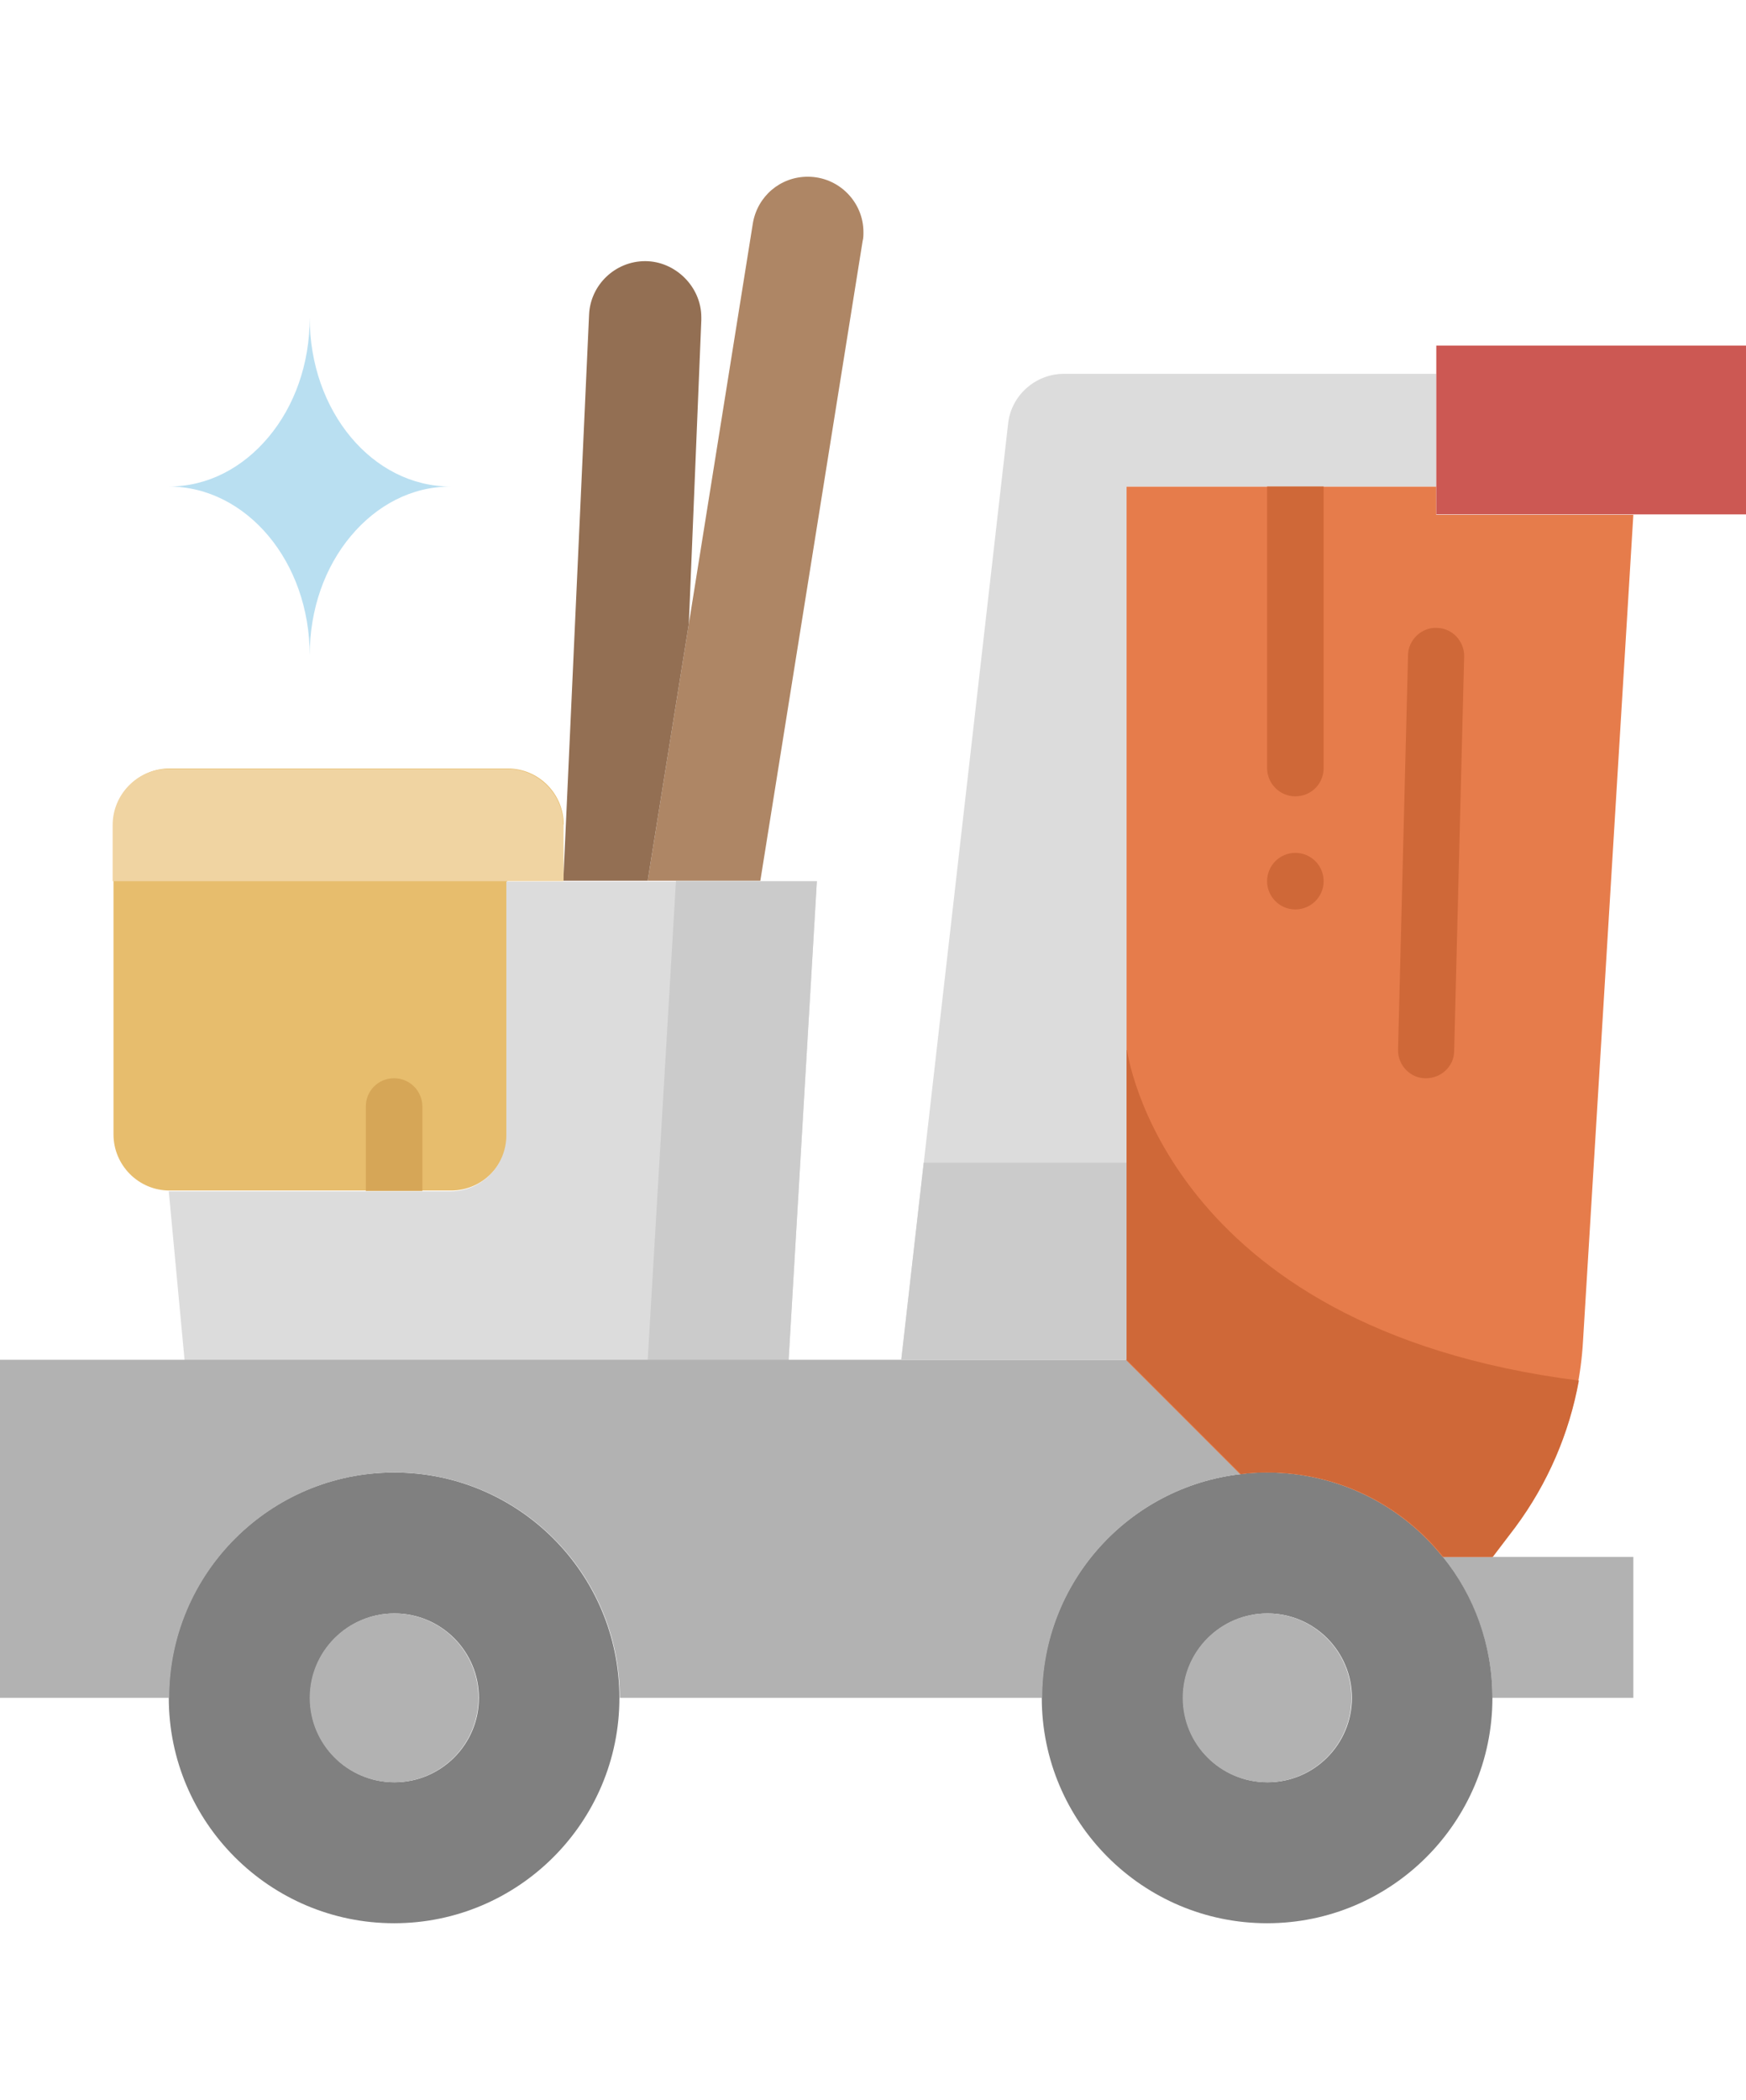 <?xml version="1.0" encoding="UTF-8"?> <svg xmlns="http://www.w3.org/2000/svg" xmlns:v="https://vecta.io/nano" id="Layer_1" version="1.1" viewBox="0 0 42 50.5"><path d="M16.57,15l1.54-9.63c.11-.65.66-1.12,1.32-1.12.75,0,1.34.61,1.34,1.33,0,.07,0,.15-.02.22l-2.46,15.38h-2.71l.99-6.18Z" fill="#ae8665"></path><path d="M16.87,7.64v.06l-.3,7.3-.99,6.18h-2.03l.62-13.61c.03-.72.63-1.29,1.35-1.29s1.35.61,1.35,1.35Z" fill="#936f53"></path><path d="M13.55,19.83v1.35h-1.35v6.1c0,.75-.61,1.35-1.35,1.35h-6.77c-.75,0-1.35-.61-1.35-1.35v-7.45c0-.75.61-1.35,1.35-1.35h8.13c.75,0,1.35.61,1.35,1.35Z" fill="#e7bd6d"></path><path d="M19.65,21.19l-.68,11.52H4.44l-.38-4.06h6.77c.75,0,1.35-.61,1.35-1.35v-6.1h7.45Z" fill="#dcdcdc"></path><path d="M18.29,21.19h-2.03l-.68,11.52h3.39l.68-11.52h-1.35Z" fill="#cbcbcb"></path><path d="M35.9,37.44h3.39v3.39h-3.39c0-1.28-.45-2.46-1.19-3.39h1.19Z" fill="#b2b2b2"></path><path d="M34.71,37.44c.75.93,1.19,2.11,1.19,3.39,0,2.99-2.43,5.42-5.42,5.42s-5.42-2.43-5.42-5.42c0-2.78,2.09-5.07,4.78-5.38.21-.03.42-.04.64-.04,1.71,0,3.24.79,4.23,2.03h0ZM32.52,40.83c0-1.12-.91-2.03-2.03-2.03s-2.03.91-2.03,2.03.91,2.03,2.03,2.03,2.03-.91,2.03-2.03Z" fill="gray"></path><circle cx="30.48" cy="40.83" r="2.03" fill="#b2b2b2"></circle><path d="M9.48,35.41c2.99,0,5.42,2.43,5.42,5.42s-2.43,5.42-5.42,5.42-5.42-2.43-5.42-5.42,2.43-5.42,5.42-5.42ZM11.52,40.83c0-1.12-.91-2.03-2.03-2.03s-2.03.91-2.03,2.03.91,2.03,2.03,2.03,2.03-.91,2.03-2.03Z" fill="gray"></path><circle cx="9.48" cy="40.83" r="2.03" fill="#b2b2b2"></circle><path d="M27.1,32.7l2.75,2.75c-2.7.31-4.78,2.6-4.78,5.38h-10.16c0-2.99-2.43-5.42-5.42-5.42s-5.42,2.43-5.42,5.42H0v-8.13h27.1Z" fill="#b2b2b2"></path><path d="M31.16,11.7h3.39v.68h4.74l-1.21,19.86c-.09,1.63-.67,3.18-1.65,4.49l-.54.71h-1.19c-.99-1.24-2.51-2.03-4.23-2.03-.22,0-.43.01-.64.04l-2.75-2.75V11.7h4.06Z" fill="#e67c4b"></path><path d="M34.55,8.99v2.71h-7.45v21h-5.42l2.57-22.51c.07-.68.66-1.2,1.34-1.2h8.96Z" fill="#dcdcdc"></path><path d="M42,8.31v4.06h-7.45v-4.06h7.45Z" fill="#cc5853"></path><path d="M22.22,27.96l-.54,4.74h5.42v-4.74h-4.88Z" fill="#cbcbcb"></path><path d="M27.1,25.25v7.45l2.75,2.75c.21-.03.42-.04.64-.04,1.71,0,3.24.79,4.23,2.03h1.19l.54-.71c.78-1.05,1.3-2.26,1.53-3.53-10-1.27-10.87-7.95-10.87-7.95Z" fill="#cf6838"></path><path d="M7.45,7.64c0,2.25,1.51,4.06,3.39,4.06-.94,0-1.78.45-2.4,1.19s-.99,1.75-.99,2.87c0-1.13-.38-2.14-.99-2.87s-1.46-1.19-2.4-1.19c.94,0,1.78-.45,2.4-1.19s.99-1.75.99-2.87Z" fill="#b9dff1"></path><path d="M13.55,21.19v-1.35c0-.75-.61-1.35-1.35-1.35H4.06c-.75,0-1.35.61-1.35,1.35v1.35h10.84Z" fill="#f0d4a2"></path><circle cx="31.16" cy="21.19" r=".68" fill="#cf6838"></circle><path d="M34.31,25.93h-.02c-.37,0-.67-.32-.66-.69l.24-9.48c0-.37.33-.68.69-.66.37,0,.67.32.66.69l-.24,9.48c0,.37-.31.66-.68.66h0Z" fill="#cf6838"></path><path d="M10.16,28.64v-2.03c0-.37-.3-.68-.68-.68s-.68.3-.68.68v2.03h1.35Z" fill="#d6a657"></path><path d="M30.48,11.7v6.77c0,.37.3.68.68.68s.68-.3.68-.68v-6.77h-1.35Z" fill="#cf6838"></path></svg> 